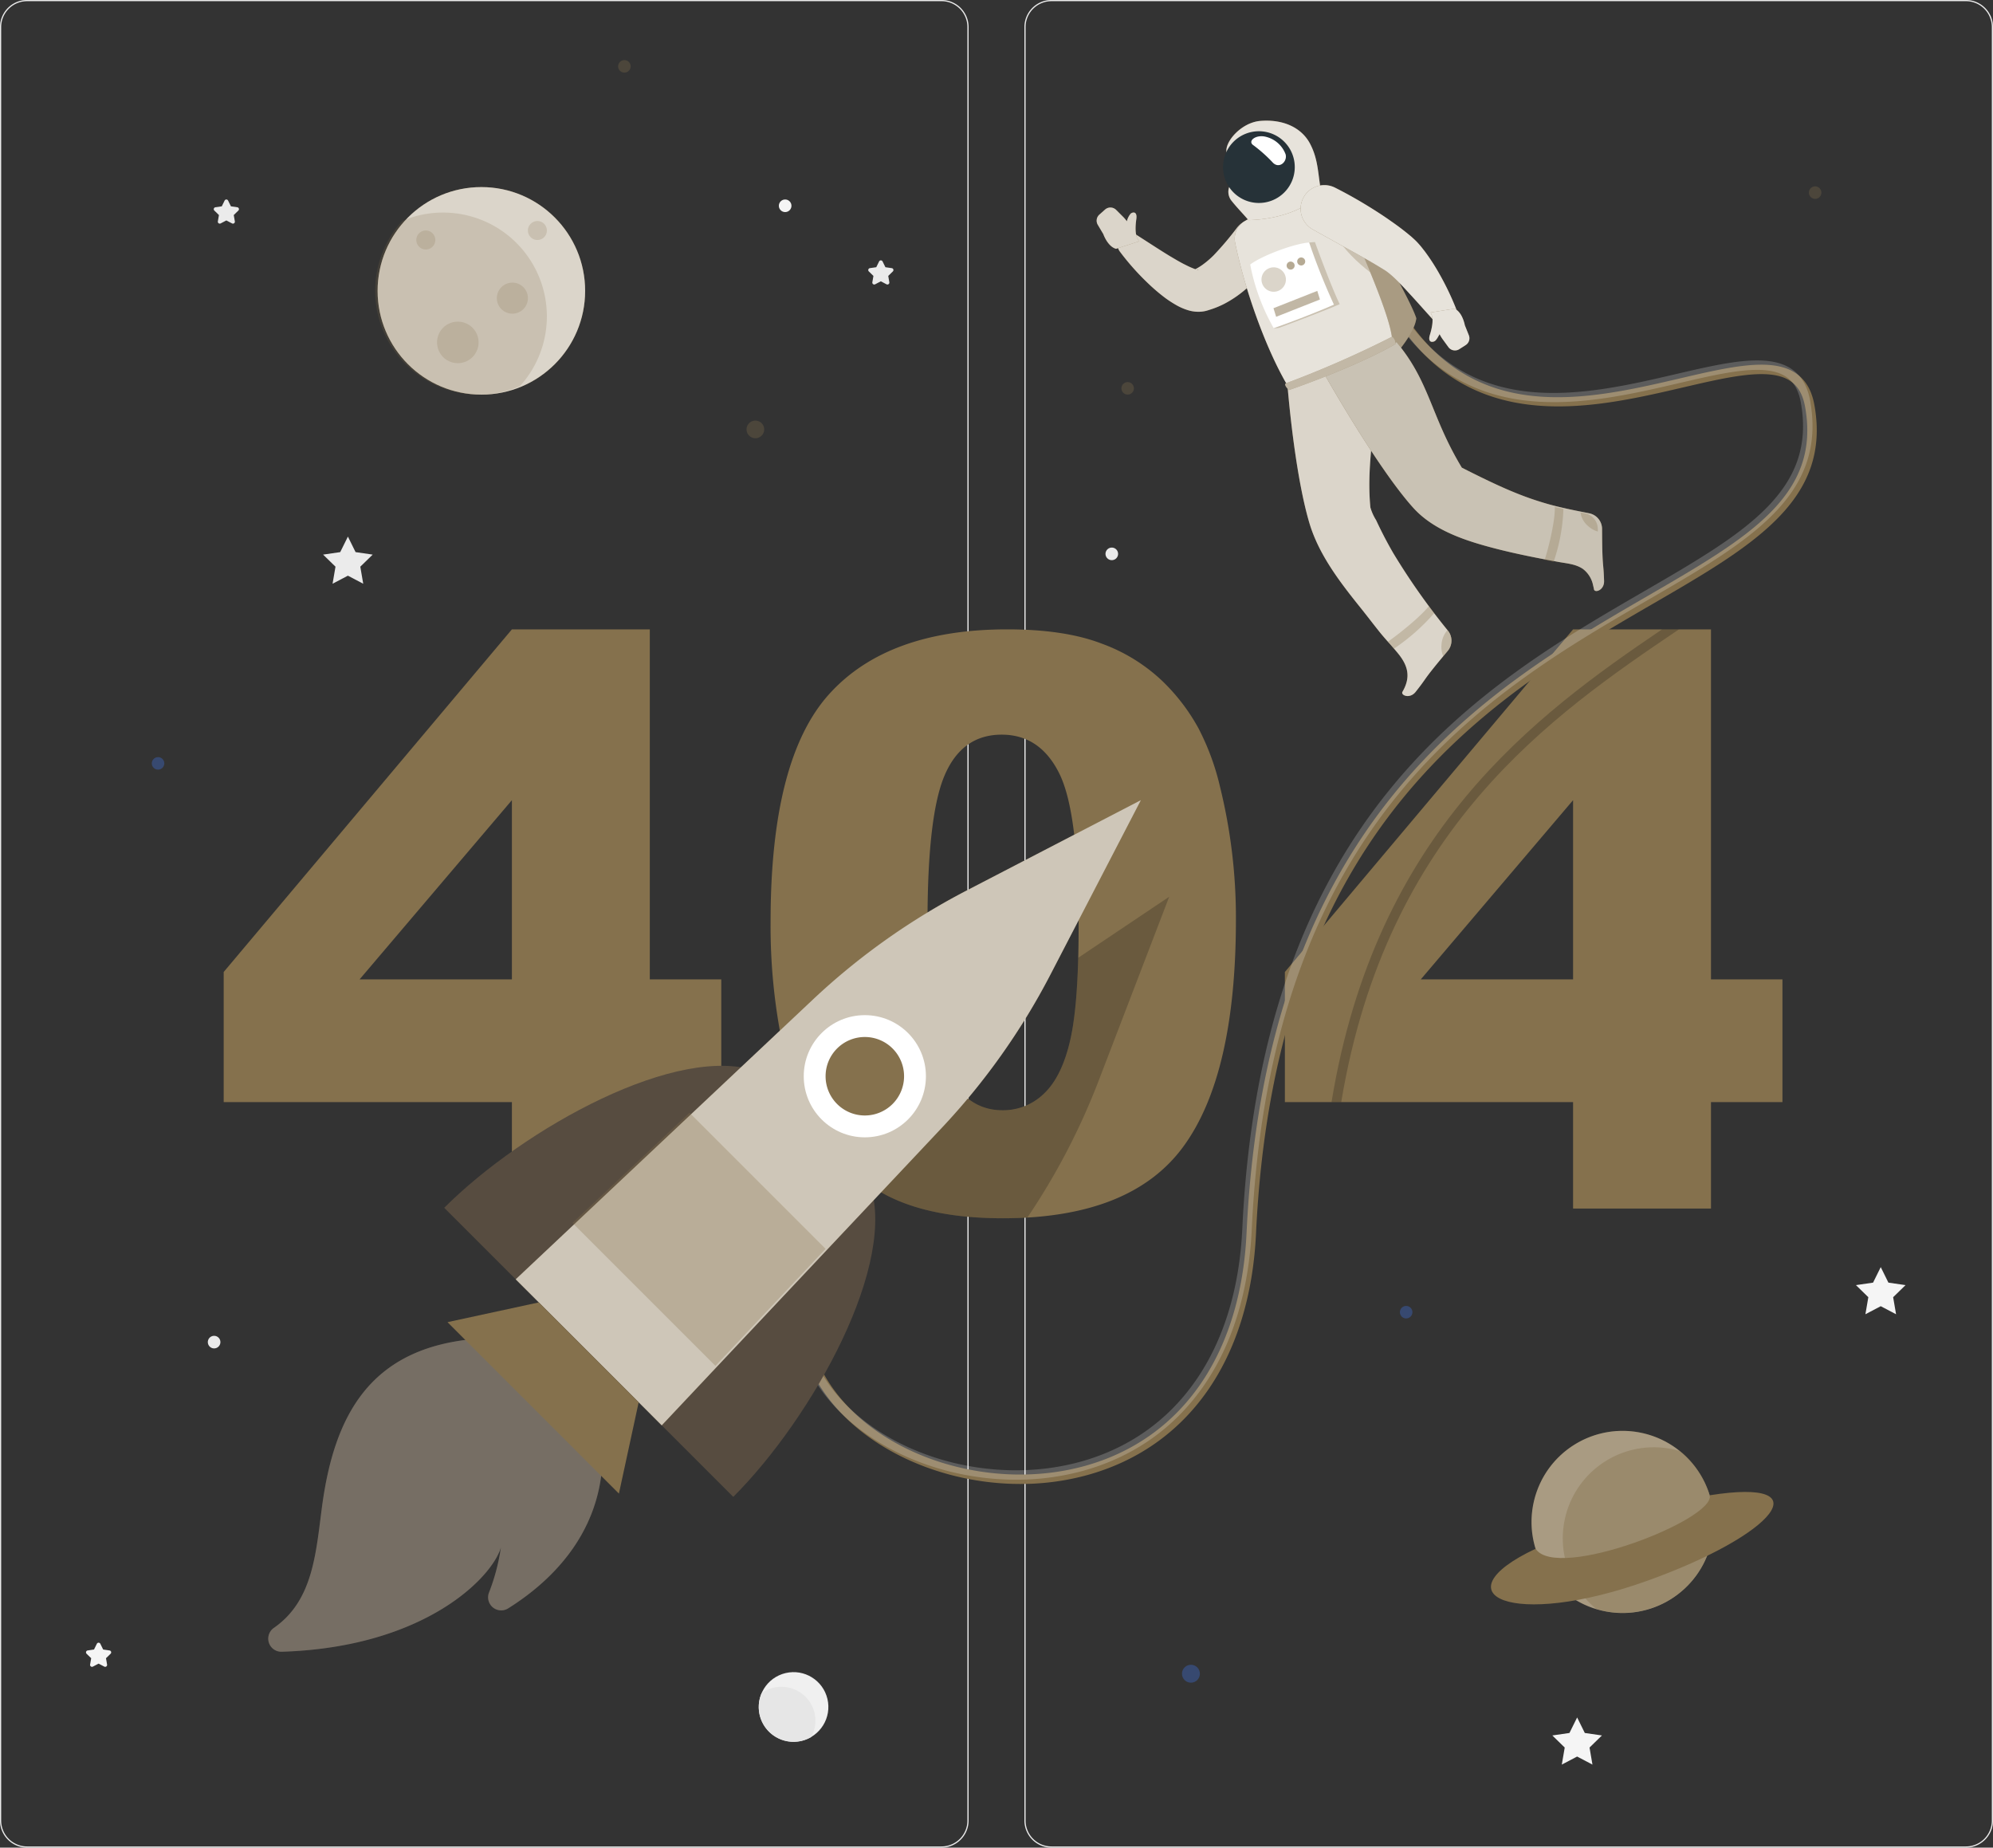 <svg xmlns="http://www.w3.org/2000/svg" width="468.041" height="433.877" viewBox="0 0 468.041 433.877">
  <rect x="0" y="0" width="468.041" height="433.877" fill="#333333" stroke="none"/>
  <g id="_7887410_3793094" data-name="7887410_3793094" transform="translate(-39.594 -54.952)">
    <g id="Background_Complete" transform="translate(39.594 54.952)">
      <g id="Group_19693" data-name="Group 19693">
        <path id="Path_6402" data-name="Path 6402" d="M260.714,488.829H45.943a6.356,6.356,0,0,1-6.349-6.349V61.3a6.356,6.356,0,0,1,6.349-6.349H260.714a6.356,6.356,0,0,1,6.348,6.349V482.48A6.355,6.355,0,0,1,260.714,488.829ZM45.943,55.231A6.077,6.077,0,0,0,39.872,61.3V482.481a6.077,6.077,0,0,0,6.071,6.071H260.714a6.077,6.077,0,0,0,6.069-6.071V61.3a6.077,6.077,0,0,0-6.069-6.071H45.943Z" transform="translate(-39.594 -54.952)" fill="#ebebeb"/>
        <path id="Path_6403" data-name="Path 6403" d="M477.011,488.829H262.24a6.355,6.355,0,0,1-6.348-6.349V61.3a6.356,6.356,0,0,1,6.348-6.349H477.011a6.356,6.356,0,0,1,6.349,6.349V482.48A6.356,6.356,0,0,1,477.011,488.829ZM262.24,55.231A6.077,6.077,0,0,0,256.17,61.3V482.481a6.077,6.077,0,0,0,6.069,6.071H477.011a6.077,6.077,0,0,0,6.071-6.071V61.3a6.078,6.078,0,0,0-6.071-6.071H262.24Z" transform="translate(-15.318 -54.952)" fill="#ebebeb"/>
      </g>
      <g id="Group_19696" data-name="Group 19696" transform="translate(20.195 46.848)">
        <g id="Group_19694" data-name="Group 19694">
          <path id="Path_6404" data-name="Path 6404" d="M113.641,168.247l1.8,3.644,4.021.585-2.91,2.836.687,4.005-3.6-1.891-3.6,1.891.687-4.005-2.911-2.836,4.022-.585Z" transform="translate(-52.132 -89.085)" fill="#ebebeb"/>
          <path id="Path_6405" data-name="Path 6405" d="M437.292,322.483l1.8,3.644,4.021.585-2.91,2.836.687,4.005-3.6-1.891-3.6,1.891.686-4.005-2.91-2.836,4.022-.585Z" transform="translate(-15.807 -71.774)" fill="#f5f5f5"/>
          <path id="Path_6406" data-name="Path 6406" d="M373.186,417.566l1.8,3.644,4.022.584-2.911,2.837.687,4.005-3.6-1.891-3.6,1.891.687-4.005-2.911-2.837,4.022-.584Z" transform="translate(-23.002 -61.103)" fill="#f5f5f5"/>
          <path id="Path_6407" data-name="Path 6407" d="M226.285,110.18l.667,1.352,1.493.217a.454.454,0,0,1,.251.775l-1.08,1.053.255,1.487a.454.454,0,0,1-.658.479l-1.336-.7-1.336.7a.454.454,0,0,1-.658-.479l.255-1.487-1.08-1.053a.455.455,0,0,1,.251-.775l1.493-.217.667-1.352A.455.455,0,0,1,226.285,110.18Z" transform="translate(-39.214 -95.63)" fill="#ebebeb"/>
          <path id="Path_6408" data-name="Path 6408" d="M61.117,402.034l.667,1.352,1.493.217a.454.454,0,0,1,.251.775l-1.08,1.053.255,1.487a.454.454,0,0,1-.658.479l-1.336-.7-1.336.7a.454.454,0,0,1-.658-.479l.255-1.487-1.08-1.053a.455.455,0,0,1,.251-.775l1.493-.217.667-1.352A.455.455,0,0,1,61.117,402.034Z" transform="translate(-57.751 -62.875)" fill="#f5f5f5"/>
          <path id="Path_6409" data-name="Path 6409" d="M88.095,97.327l.667,1.352,1.493.217a.454.454,0,0,1,.251.775l-1.08,1.053.255,1.487a.454.454,0,0,1-.66.478l-1.336-.7-1.335.7a.454.454,0,0,1-.66-.478l.255-1.487-1.08-1.053a.455.455,0,0,1,.251-.775l1.493-.217.667-1.352A.456.456,0,0,1,88.095,97.327Z" transform="translate(-54.724 -97.073)" fill="#ebebeb"/>
          <path id="Path_6410" data-name="Path 6410" d="M86.429,338.468a1.476,1.476,0,1,1-1.476-1.476A1.476,1.476,0,0,1,86.429,338.468Z" transform="translate(-54.864 -70.146)" fill="#ebebeb"/>
          <path id="Path_6411" data-name="Path 6411" d="M275.969,172.043a1.476,1.476,0,1,1-1.476-1.476A1.476,1.476,0,0,1,275.969,172.043Z" transform="translate(-33.591 -88.825)" fill="#ebebeb"/>
          <path id="Path_6412" data-name="Path 6412" d="M207,98.549a1.476,1.476,0,1,1-1.476-1.476A1.476,1.476,0,0,1,207,98.549Z" transform="translate(-41.331 -97.073)" fill="#f5f5f5"/>
        </g>
        <g id="Group_19695" data-name="Group 19695" transform="translate(156.337 344.163)">
          <circle id="Ellipse_2061" data-name="Ellipse 2061" cx="8.173" cy="8.173" r="8.173" transform="translate(0 3.756) rotate(-13.286)" fill="#f0f0f0"/>
        </g>
        <path id="Path_6413" data-name="Path 6413" d="M205.136,411.09a7.886,7.886,0,0,0-4.66,1.513,8.167,8.167,0,0,0,11.678,10.267c-.011-.011-.011-.011,0-.011a7.98,7.98,0,0,0-7.018-11.768Z" transform="translate(-41.809 -61.83)" fill="#e6e6e6"/>
      </g>
    </g>
    <g id="_x34_04" transform="translate(92.126 202.747)">
      <g id="Group_19697" data-name="Group 19697">
        <path id="Path_6414" data-name="Path 6414" d="M154.51,298.847H86.825V268.289l67.685-80.456h32.383v82.189h16.784v28.826H186.893v24.994H154.51Zm0-28.826V227.937l-35.765,42.085Z" transform="translate(-86.825 -187.833)" fill="#85714d"/>
        <path id="Path_6415" data-name="Path 6415" d="M202.3,256.43q0-38.129,13.728-53.363t41.824-15.234q13.5,0,22.166,3.33a41.019,41.019,0,0,1,14.139,8.665,46.183,46.183,0,0,1,8.62,11.22,58.4,58.4,0,0,1,5.063,13.729,128.207,128.207,0,0,1,3.739,31.2q0,36.4-12.315,53.272t-42.417,16.875q-16.877,0-27.274-5.382a44.136,44.136,0,0,1-17.058-15.78q-4.838-7.387-7.525-20.2A138.088,138.088,0,0,1,202.3,256.43Zm36.853.091q0,25.542,4.515,34.893t13.09,9.349a13.717,13.717,0,0,0,9.807-3.968q4.151-3.967,6.113-12.542t1.961-26.728q0-26.634-4.515-35.8t-13.547-9.168q-9.214,0-13.319,9.351T239.155,256.521Z" transform="translate(-73.865 -187.833)" fill="#85714d"/>
        <path id="Path_6416" data-name="Path 6416" d="M378.574,298.847H310.889V268.289l67.685-80.456h32.383v82.189H427.74v28.826H410.957v24.994H378.574Zm0-28.826V227.937L342.81,270.022Z" transform="translate(-61.678 -187.833)" fill="#85714d"/>
      </g>
    </g>
    <g id="Planets" transform="translate(75.24 69.064)">
      <g id="Group_19703" data-name="Group 19703" transform="translate(0)">
        <g id="Group_19698" data-name="Group 19698" opacity="0.3">
          <path id="Path_6417" data-name="Path 6417" d="M201.371,145.827a2.074,2.074,0,1,1-2.074-2.074A2.074,2.074,0,0,1,201.371,145.827Z" transform="translate(-57.549 -59.098)" fill="#85714d"/>
          <circle id="Ellipse_2062" data-name="Ellipse 2062" cx="1.471" cy="1.471" r="1.471" transform="translate(0 163.683)" fill="#407bff"/>
          <circle id="Ellipse_2063" data-name="Ellipse 2063" cx="2.105" cy="2.105" r="2.105" transform="translate(241.931 376.825)" fill="#407bff"/>
          <circle id="Ellipse_2064" data-name="Ellipse 2064" cx="1.471" cy="1.471" r="1.471" transform="translate(293.109 292.559)" fill="#407bff"/>
          <path id="Path_6418" data-name="Path 6418" d="M424.47,95.767A1.471,1.471,0,1,1,423,94.3,1.471,1.471,0,0,1,424.47,95.767Z" transform="translate(-32.374 -64.648)" fill="#85714d"/>
          <path id="Path_6419" data-name="Path 6419" d="M173.051,69.111a1.471,1.471,0,1,1-1.471-1.471A1.471,1.471,0,0,1,173.051,69.111Z" transform="translate(-60.592 -67.64)" fill="#85714d"/>
          <circle id="Ellipse_2065" data-name="Ellipse 2065" cx="1.471" cy="1.471" r="1.471" transform="translate(227.706 75.61)" fill="#85714d"/>
        </g>
        <g id="Group_19700" data-name="Group 19700" transform="translate(53.031 29.82)">
          <g id="Group_19699" data-name="Group 19699">
            <circle id="Ellipse_2066" data-name="Ellipse 2066" cx="24.369" cy="24.369" r="24.369" fill="#85714d"/>
            <circle id="Ellipse_2067" data-name="Ellipse 2067" cx="24.369" cy="24.369" r="24.369" fill="#fff" opacity="0.7"/>
          </g>
          <path id="Path_6420" data-name="Path 6420" d="M135.293,99.83a24.373,24.373,0,0,0-9.611,1.969,24.38,24.38,0,0,0,27.662,38.8v-.011A24.379,24.379,0,0,0,135.293,99.83Z" transform="translate(-119.915 -93.847)" fill="#85714d" opacity="0.2"/>
          <path id="Path_6421" data-name="Path 6421" d="M131.954,105.848a2.228,2.228,0,1,1-2.228-2.228A2.228,2.228,0,0,1,131.954,105.848Z" transform="translate(-118.405 -93.422)" fill="#85714d" opacity="0.2"/>
          <path id="Path_6422" data-name="Path 6422" d="M155.514,103.845a2.228,2.228,0,1,1-2.228-2.228A2.228,2.228,0,0,1,155.514,103.845Z" transform="translate(-115.761 -93.647)" fill="#85714d" opacity="0.2"/>
          <path id="Path_6423" data-name="Path 6423" d="M151.794,118.269a3.646,3.646,0,1,1-3.646-3.646A3.646,3.646,0,0,1,151.794,118.269Z" transform="translate(-116.497 -92.187)" fill="#85714d" opacity="0.2"/>
          <path id="Path_6424" data-name="Path 6424" d="M141.625,127.738a4.873,4.873,0,1,1-4.873-4.873A4.873,4.873,0,0,1,141.625,127.738Z" transform="translate(-117.914 -91.262)" fill="#85714d" opacity="0.2"/>
        </g>
        <g id="Group_19702" data-name="Group 19702" transform="translate(314.494 317.561)">
          <g id="Group_19701" data-name="Group 19701" transform="translate(5.189 0)">
            <path id="Path_6473" data-name="Path 6473" d="M21.384,0A21.384,21.384,0,1,1,0,21.384,21.384,21.384,0,0,1,21.384,0Z" transform="translate(0 41.621) rotate(-76.714)" fill="#85714d"/>
            <circle id="Ellipse_2069" data-name="Ellipse 2069" cx="21.384" cy="21.384" r="21.384" transform="translate(0 41.621) rotate(-76.714)" fill="#fff" opacity="0.3"/>
          </g>
          <path id="Path_6425" data-name="Path 6425" d="M397.113,361.43a21.385,21.385,0,0,0-19.661,37.064,21.385,21.385,0,0,0,19.661-37.064Z" transform="translate(-352.7 -352.329)" fill="#85714d" opacity="0.4"/>
          <path id="Path_6426" data-name="Path 6426" d="M364.888,383.294c-22.839,10.746-5.8,19.029,26.373,7.466,29.79-10.706,41.116-24.212,14.517-20.027C407.151,376.415,369.84,390.953,364.888,383.294Z" transform="translate(-354.402 -351.271)" fill="#85714d"/>
        </g>
      </g>
    </g>
    <g id="Astronaut" transform="translate(226.746 83.287)">
      <g id="Group_19722" data-name="Group 19722">
        <path id="Path_6427" data-name="Path 6427" d="M402.33,187.83c-29.908,20.209-68.625,46.858-79.313,111.012h-2.28c10.4-63.375,47.7-90.725,77.623-111.012h3.971Z" transform="translate(-195.192 -68.374)" opacity="0.2"/>
        <g id="Group_19704" data-name="Group 19704" transform="translate(0 43.595)">
          <path id="Path_6428" data-name="Path 6428" d="M260.312,396.173c-18.875,0-37.6-8.522-46.7-22.452-5.62-8.608-12.146-26.638,7.291-50.693l1.731,1.4c-13.749,17.016-16.292,34.09-7.158,48.079,11.116,17.027,37.367,25.588,59.76,19.5,22.943-6.243,36.873-26.2,38.217-54.753,4.6-97.662,56.484-127.746,94.369-149.712,23.537-13.647,40.543-23.508,36.8-44.309-.518-2.886-1.669-4.88-3.518-6.1-4.842-3.19-14.3-.985-25.241,1.566-21.473,5-50.88,11.853-68.4-17.945l1.918-1.128c16.69,28.388,44.019,22.022,65.977,16.9,11.445-2.665,21.329-4.968,26.969-1.258,2.386,1.57,3.853,4.044,4.485,7.562,4.014,22.336-14.474,33.056-37.879,46.627C371.5,211.17,320.218,240.9,315.675,337.352c-1.393,29.581-15.919,50.282-39.856,56.8A59.207,59.207,0,0,1,260.312,396.173Z" transform="translate(-207.861 -119.624)" fill="#85714d"/>
          <path id="Path_6429" data-name="Path 6429" d="M260.312,396.173c-18.875,0-37.6-8.522-46.7-22.452-5.62-8.608-12.146-26.638,7.291-50.693l1.731,1.4c-13.749,17.016-16.292,34.09-7.158,48.079,11.116,17.027,37.367,25.588,59.76,19.5,22.943-6.243,36.873-26.2,38.217-54.753,4.6-97.662,56.484-127.746,94.369-149.712,23.537-13.647,40.543-23.508,36.8-44.309-.518-2.886-1.669-4.88-3.518-6.1-4.842-3.19-14.3-.985-25.241,1.566-21.473,5-50.88,11.853-68.4-17.945l1.918-1.128c16.69,28.388,44.019,22.022,65.977,16.9,11.445-2.665,21.329-4.968,26.969-1.258,2.386,1.57,3.853,4.044,4.485,7.562,4.014,22.336-14.474,33.056-37.879,46.627C371.5,211.17,320.218,240.9,315.675,337.352c-1.393,29.581-15.919,50.282-39.856,56.8A59.207,59.207,0,0,1,260.312,396.173Z" transform="translate(-208.861 -120.624)" fill="#fff" opacity="0.2"/>
        </g>
        <g id="Group_19721" data-name="Group 19721" transform="translate(71.387)">
          <g id="Group_19705" data-name="Group 19705" transform="translate(45.283 18.37)">
            <path id="Path_6430" data-name="Path 6430" d="M312.758,96.95a51.332,51.332,0,0,1,15.106,2.374s12.2,20.878,13.683,25.656c-.513,4.716-8.47,12.447-8.47,12.447Z" transform="translate(-312.758 -96.944)" fill="#85714d"/>
            <path id="Path_6431" data-name="Path 6431" d="M312.758,96.95a51.332,51.332,0,0,1,15.106,2.374s12.2,20.878,13.683,25.656c-.513,4.716-8.47,12.447-8.47,12.447Z" transform="translate(-312.758 -96.944)" fill="#fff" opacity="0.3"/>
          </g>
          <g id="Group_19707" data-name="Group 19707" transform="translate(43.822 55.036)">
            <g id="Group_19706" data-name="Group 19706">
              <path id="Path_6432" data-name="Path 6432" d="M349.143,194.668a157.864,157.864,0,0,1-12.856-18.224q-1.4-2.414-2.657-4.911-.714-1.416-1.384-2.855a11.624,11.624,0,0,1-1.339-2.985c-1.336-14.094,3.489-24.469-1.143-35.783l-18.32,7.159s1.558,20.156,5.114,32.214c2.207,7.481,7.2,13.957,12.016,19.95,1.506,1.875,2.957,3.793,4.46,5.67,1.422,1.777,3.016,3.408,4.442,5.176,2.166,2.684,2.886,5.245,1.24,8.41-.088.169-.18.337-.275.5-.467.824,1.72,1.758,3.093.023,2.271-2.871,1.914-2.694,3.851-5.142,1.176-1.486,2.526-3.091,3.691-4.486A3.742,3.742,0,0,0,349.143,194.668Z" transform="translate(-311.444 -129.91)" fill="#85714d"/>
              <path id="Path_6433" data-name="Path 6433" d="M349.143,194.668a157.864,157.864,0,0,1-12.856-18.224q-1.4-2.414-2.657-4.911-.714-1.416-1.384-2.855a11.624,11.624,0,0,1-1.339-2.985c-1.336-14.094,3.489-24.469-1.143-35.783l-18.32,7.159s1.558,20.156,5.114,32.214c2.207,7.481,7.2,13.957,12.016,19.95,1.506,1.875,2.957,3.793,4.46,5.67,1.422,1.777,3.016,3.408,4.442,5.176,2.166,2.684,2.886,5.245,1.24,8.41-.088.169-.18.337-.275.5-.467.824,1.72,1.758,3.093.023,2.271-2.871,1.914-2.694,3.851-5.142,1.176-1.486,2.526-3.091,3.691-4.486A3.742,3.742,0,0,0,349.143,194.668Z" transform="translate(-311.444 -129.91)" fill="#fff" opacity="0.7"/>
            </g>
            <path id="Path_6434" data-name="Path 6434" d="M342.284,182.918c-2.452,2.964-7.439,6.809-9.636,8.367.478.533.952,1.077,1.427,1.621a48.9,48.9,0,0,0,9.458-8.346C343.114,184.02,342.7,183.469,342.284,182.918Z" transform="translate(-309.064 -123.961)" fill="#85714d" opacity="0.3"/>
            <path id="Path_6435" data-name="Path 6435" d="M345.492,188.151c-.042-.058-.087-.1-.129-.161a5.676,5.676,0,0,0-1.407,3.526,5.386,5.386,0,0,0,.419,2.615c.37-.429.716-.854,1.056-1.258A3.736,3.736,0,0,0,345.492,188.151Z" transform="translate(-307.797 -123.391)" fill="#85714d" opacity="0.3"/>
          </g>
          <g id="Group_19710" data-name="Group 19710" transform="translate(0 20.396)">
            <g id="Group_19708" data-name="Group 19708" transform="translate(3.9 2.613)">
              <path id="Path_6436" data-name="Path 6436" d="M312.578,109.83a39.833,39.833,0,0,1-7.09,8,26.437,26.437,0,0,1-4.913,3.314,21.175,21.175,0,0,1-2.873,1.207l-.751.241-.242.076q-.264.08-.531.143a7.2,7.2,0,0,1-.971.151,8.317,8.317,0,0,1-2.8-.259,13.463,13.463,0,0,1-3.267-1.406,25.83,25.83,0,0,1-2.4-1.573,43.98,43.98,0,0,1-3.98-3.39,59.31,59.31,0,0,1-6.662-7.491,2.792,2.792,0,0,1,3.728-4.032l.085.055c2.625,1.666,5.273,3.423,7.857,5,1.3.77,2.579,1.544,3.833,2.147a17.559,17.559,0,0,0,1.765.8,3.568,3.568,0,0,0,1.2.3c.058,0-.011-.082-.42-.068a2.485,2.485,0,0,0-.381.05,2.039,2.039,0,0,0-.242.062c-.077.026.032-.021.039-.028l.368-.188a14.553,14.553,0,0,0,1.435-.878,21.159,21.159,0,0,0,2.784-2.358,73.2,73.2,0,0,0,5.452-6.435l.024-.032a5.563,5.563,0,0,1,8.949,6.6Z" transform="translate(-275.551 -101.115)" fill="#85714d"/>
              <path id="Path_6437" data-name="Path 6437" d="M312.578,109.83a39.833,39.833,0,0,1-7.09,8,26.437,26.437,0,0,1-4.913,3.314,21.175,21.175,0,0,1-2.873,1.207l-.751.241-.242.076q-.264.08-.531.143a7.2,7.2,0,0,1-.971.151,8.317,8.317,0,0,1-2.8-.259,13.463,13.463,0,0,1-3.267-1.406,25.83,25.83,0,0,1-2.4-1.573,43.98,43.98,0,0,1-3.98-3.39,59.31,59.31,0,0,1-6.662-7.491,2.792,2.792,0,0,1,3.728-4.032l.085.055c2.625,1.666,5.273,3.423,7.857,5,1.3.77,2.579,1.544,3.833,2.147a17.559,17.559,0,0,0,1.765.8,3.568,3.568,0,0,0,1.2.3c.058,0-.011-.082-.42-.068a2.485,2.485,0,0,0-.381.05,2.039,2.039,0,0,0-.242.062c-.077.026.032-.021.039-.028l.368-.188a14.553,14.553,0,0,0,1.435-.878,21.159,21.159,0,0,0,2.784-2.358,73.2,73.2,0,0,0,5.452-6.435l.024-.032a5.563,5.563,0,0,1,8.949,6.6Z" transform="translate(-275.551 -101.115)" fill="#fff" opacity="0.7"/>
            </g>
            <g id="Group_19709" data-name="Group 19709" transform="translate(-1)">
              <path id="Path_6438" data-name="Path 6438" d="M272.312,102.826l1.3,2.187s1,2.91,2.987,3.448l5.4-1.748-.27-.454h.008c-.692-1.053-.617-3.084-.374-4.774s-.634-1.75-1.281-1.329a4.259,4.259,0,0,0-.942,1.844,8.54,8.54,0,0,0-.872-1.039l-1.649-1.643a1.9,1.9,0,0,0-2.6-.073l-1.337,1.188A1.9,1.9,0,0,0,272.312,102.826Z" transform="translate(-272.044 -98.765)" fill="#85714d"/>
              <path id="Path_6439" data-name="Path 6439" d="M272.312,102.826l1.3,2.187s1,2.91,2.987,3.448l5.4-1.748-.27-.454h.008c-.692-1.053-.617-3.084-.374-4.774s-.634-1.75-1.281-1.329a4.259,4.259,0,0,0-.942,1.844,8.54,8.54,0,0,0-.872-1.039l-1.649-1.643a1.9,1.9,0,0,0-2.6-.073l-1.337,1.188A1.9,1.9,0,0,0,272.312,102.826Z" transform="translate(-272.044 -98.765)" fill="#fff" opacity="0.7"/>
            </g>
          </g>
          <g id="Group_19711" data-name="Group 19711" transform="translate(31.432 16.331)">
            <path id="Path_6440" data-name="Path 6440" d="M319.623,95.237a65.947,65.947,0,0,0-17.072,7.194,4.793,4.793,0,0,0-2.149,5.033c2.14,10.5,7.023,24.564,12.294,33.51L337.289,130.8c.169-4.338-5.8-18.374-11.883-31.94C324.314,96.42,322.222,94.607,319.623,95.237Z" transform="translate(-300.305 -95.111)" fill="#85714d"/>
            <path id="Path_6441" data-name="Path 6441" d="M319.623,95.237a65.947,65.947,0,0,0-17.072,7.194,4.793,4.793,0,0,0-2.149,5.033c2.14,10.5,7.023,24.564,12.294,33.51L337.289,130.8c.169-4.338-5.8-18.374-11.883-31.94C324.314,96.42,322.222,94.607,319.623,95.237Z" transform="translate(-300.305 -95.111)" fill="#fff" opacity="0.8"/>
          </g>
          <path id="Path_6442" data-name="Path 6442" d="M326.788,106.379l-4.88-1.636c1.092,2.855,5.042,6.474,7.819,8.6C328.812,111.112,327.82,108.779,326.788,106.379Z" transform="translate(-266.448 -77.699)" fill="#85714d" opacity="0.3"/>
          <g id="Group_19712" data-name="Group 19712" transform="translate(29.474)">
            <path id="Path_6443" data-name="Path 6443" d="M318.2,85.869c-2.03-3.872-6.422-5.82-11.7-5.38-4.447.371-8.391,4.912-7.922,7.365s4.21,3.492,4.887,4.344l-3.084,2.236a3.339,3.339,0,0,0-.663,4.768c1.3,1.648,3.006,3.37,4,4.586,8.524-.221,14.828-3.474,17.1-6.6C320.007,93.205,320.219,89.72,318.2,85.869Z" transform="translate(-298.544 -80.428)" fill="#85714d"/>
            <path id="Path_6444" data-name="Path 6444" d="M318.2,85.869c-2.03-3.872-6.422-5.82-11.7-5.38-4.447.371-8.391,4.912-7.922,7.365s4.21,3.492,4.887,4.344l-3.084,2.236a3.339,3.339,0,0,0-.663,4.768c1.3,1.648,3.006,3.37,4,4.586,8.524-.221,14.828-3.474,17.1-6.6C320.007,93.205,320.219,89.72,318.2,85.869Z" transform="translate(-298.544 -80.428)" fill="#fff" opacity="0.8"/>
          </g>
          <path id="Path_6445" data-name="Path 6445" d="M314.1,88.017a8.423,8.423,0,1,1-10.911-4.779A8.423,8.423,0,0,1,314.1,88.017Z" transform="translate(-269.15 -80.178)" fill="#263238"/>
          <g id="Group_19714" data-name="Group 19714" transform="translate(51.555 52.019)">
            <g id="Group_19713" data-name="Group 19713" transform="translate(1)">
              <path id="Path_6446" data-name="Path 6446" d="M384.009,183.252c-.123-3.658-.281-3.292-.388-6.411-.065-1.894-.072-3.992-.085-5.809a3.745,3.745,0,0,0-3-3.645c-1.474-.3-2.952-.584-4.423-.9-1.92-.409-3.817-.85-5.7-1.4q-2.192-.637-4.343-1.409c-1.535-.553-3.049-1.159-4.548-1.8-1.753-.752-3.485-1.553-5.2-2.378-1.919-.921-3.823-1.873-5.72-2.837-7.32-12.118-7.478-20.1-15.333-29.469L318.4,134.826s12.389,21.983,20.827,31.3c4.857,5.364,12.477,7.782,19.273,9.537,4.9,1.266,9.874,2.234,14.852,3.149,1.935.355,4.039.493,5.7,1.648a6.378,6.378,0,0,1,2.377,3.839c.079.308.146.62.206.933C381.812,186.168,384.084,185.465,384.009,183.252Z" transform="translate(-318.397 -127.198)" fill="#85714d"/>
              <path id="Path_6447" data-name="Path 6447" d="M384.009,183.252c-.123-3.658-.281-3.292-.388-6.411-.065-1.894-.072-3.992-.085-5.809a3.745,3.745,0,0,0-3-3.645c-1.474-.3-2.952-.584-4.423-.9-1.92-.409-3.817-.85-5.7-1.4q-2.192-.637-4.343-1.409c-1.535-.553-3.049-1.159-4.548-1.8-1.753-.752-3.485-1.553-5.2-2.378-1.919-.921-3.823-1.873-5.72-2.837-7.32-12.118-7.478-20.1-15.333-29.469L318.4,134.826s12.389,21.983,20.827,31.3c4.857,5.364,12.477,7.782,19.273,9.537,4.9,1.266,9.874,2.234,14.852,3.149,1.935.355,4.039.493,5.7,1.648a6.378,6.378,0,0,1,2.377,3.839c.079.308.146.62.206.933C381.812,186.168,384.084,185.465,384.009,183.252Z" transform="translate(-318.397 -127.198)" fill="#d9d5ce" opacity="0.8"/>
            </g>
            <path id="Path_6448" data-name="Path 6448" d="M370.146,162.446c-.664-.146-1.338-.295-2.009-.454.052,3.841-1.748,10.474-2.41,12.484l2.115.4A42.176,42.176,0,0,0,370.146,162.446Z" transform="translate(-313.085 -123.293)" fill="#85714d" opacity="0.3"/>
            <path id="Path_6449" data-name="Path 6449" d="M377.37,167a3.745,3.745,0,0,0-3-3.649c-.349-.071-.71-.147-1.061-.207a5.064,5.064,0,0,0,1.811,3.222,5.682,5.682,0,0,0,2.26,1.271C377.373,167.415,377.372,167.207,377.37,167Z" transform="translate(-312.234 -123.164)" fill="#85714d" opacity="0.3"/>
          </g>
          <path id="Path_6450" data-name="Path 6450" d="M311.859,87.969c.45,1.686-1.437,3.459-2.947,2a34.383,34.383,0,0,0-4.579-4.107c-1.548-.969.516-2.655,2.947-2A6.6,6.6,0,0,1,311.859,87.969Z" transform="translate(-268.481 -80.059)" fill="#fff"/>
          <g id="Group_19715" data-name="Group 19715" transform="translate(43.272 50.711)">
            <path id="Path_6451" data-name="Path 6451" d="M311.185,136.964c-.784.289.648,1.619.648,1.619s15.538-5.324,25.02-10.806a2.074,2.074,0,0,0-.754-1.755A241.87,241.87,0,0,1,311.185,136.964Z" transform="translate(-310.95 -126.022)" fill="#85714d"/>
            <path id="Path_6452" data-name="Path 6452" d="M311.185,136.964c-.784.289.648,1.619.648,1.619s15.538-5.324,25.02-10.806a2.074,2.074,0,0,0-.754-1.755A241.87,241.87,0,0,1,311.185,136.964Z" transform="translate(-310.95 -126.022)" fill="#fff" opacity="0.5"/>
          </g>
          <g id="Group_19718" data-name="Group 19718" transform="translate(46.89 15.127)">
            <g id="Group_19716" data-name="Group 19716">
              <path id="Path_6453" data-name="Path 6453" d="M322.274,94.623c3.068,1.549,5.955,3.19,8.839,5.006,1.436.9,2.865,1.833,4.273,2.835,1.419.982,2.82,2.018,4.224,3.183l.527.432.657.593a13.921,13.921,0,0,1,1.153,1.169c.36.39.657.766.95,1.141s.592.752.851,1.121a48.965,48.965,0,0,1,2.876,4.47,65.65,65.65,0,0,1,4.411,9.286,2.8,2.8,0,0,1-4.659,2.913l-.055-.06c-2.234-2.367-4.378-4.864-6.534-7.183-2.11-2.312-4.351-4.686-6.158-5.718-2.525-1.575-5.336-3.139-8.13-4.679l-8.412-4.669-.021-.011a5.563,5.563,0,0,1,5.207-9.829Z" transform="translate(-314.203 -94.029)" fill="#85714d"/>
              <path id="Path_6454" data-name="Path 6454" d="M322.274,94.623c3.068,1.549,5.955,3.19,8.839,5.006,1.436.9,2.865,1.833,4.273,2.835,1.419.982,2.82,2.018,4.224,3.183l.527.432.657.593a13.921,13.921,0,0,1,1.153,1.169c.36.39.657.766.95,1.141s.592.752.851,1.121a48.965,48.965,0,0,1,2.876,4.47,65.65,65.65,0,0,1,4.411,9.286,2.8,2.8,0,0,1-4.659,2.913l-.055-.06c-2.234-2.367-4.378-4.864-6.534-7.183-2.11-2.312-4.351-4.686-6.158-5.718-2.525-1.575-5.336-3.139-8.13-4.679l-8.412-4.669-.021-.011a5.563,5.563,0,0,1,5.207-9.829Z" transform="translate(-314.203 -94.029)" fill="#fff" opacity="0.8"/>
            </g>
            <g id="Group_19717" data-name="Group 19717" transform="translate(30.214 29.031)">
              <path id="Path_6455" data-name="Path 6455" d="M350.672,126.367,349.728,124s-.527-3.03-2.41-3.874l-5.606.881.2.49-.008,0c.518,1.148.126,3.143-.379,4.773s.351,1.827,1.057,1.514c.407-.181.79-.9,1.219-1.674a8.537,8.537,0,0,0,.7,1.162l1.371,1.881a1.9,1.9,0,0,0,2.559.48l1.506-.964A1.9,1.9,0,0,0,350.672,126.367Z" transform="translate(-341.368 -120.13)" fill="#85714d"/>
              <path id="Path_6456" data-name="Path 6456" d="M350.672,126.367,349.728,124s-.527-3.03-2.41-3.874l-5.606.881.2.49-.008,0c.518,1.148.126,3.143-.379,4.773s.351,1.827,1.057,1.514c.407-.181.79-.9,1.219-1.674a8.537,8.537,0,0,0,.7,1.162l1.371,1.881a1.9,1.9,0,0,0,2.559.48l1.506-.964A1.9,1.9,0,0,0,350.672,126.367Z" transform="translate(-341.368 -120.13)" fill="#fff" opacity="0.8"/>
            </g>
          </g>
          <g id="Group_19720" data-name="Group 19720" transform="translate(35.062 28.506)">
            <g id="Group_19719" data-name="Group 19719">
              <path id="Path_6457" data-name="Path 6457" d="M318.213,106.057l-1.356.11-8.325,20.114a4.383,4.383,0,0,0,1.355-.11s10.855-4.045,14.141-5.528C321.817,116.06,318.213,106.057,318.213,106.057Z" transform="translate(-303.011 -106.057)" fill="#85714d" opacity="0.3"/>
              <path id="Path_6458" data-name="Path 6458" d="M303.568,111.323a48.333,48.333,0,0,0,5.522,14.946c4.065-1.4,10.855-4.045,14.141-5.528a151.544,151.544,0,0,1-5.816-14.585C313.913,106.389,306.28,109.265,303.568,111.323Z" transform="translate(-303.568 -106.046)" fill="#fff"/>
            </g>
            <path id="Path_6459" data-name="Path 6459" d="M311.567,115.086a2.868,2.868,0,1,1-1.925-3.57A2.867,2.867,0,0,1,311.567,115.086Z" transform="translate(-303.301 -105.458)" fill="#85714d" opacity="0.3"/>
            <path id="Path_6460" data-name="Path 6460" d="M313.1,111.39a.94.94,0,1,1-.632-1.17A.94.94,0,0,1,313.1,111.39Z" transform="translate(-302.705 -105.594)" fill="#85714d" opacity="0.6"/>
            <path id="Path_6461" data-name="Path 6461" d="M315.331,110.521a.94.94,0,1,1-.631-1.17A.94.94,0,0,1,315.331,110.521Z" transform="translate(-302.454 -105.692)" fill="#85714d" opacity="0.6"/>
            <path id="Path_6462" data-name="Path 6462" d="M319.392,118.391l-10.285,4.064-.622-2.022,10.285-4.065Z" transform="translate(-303.016 -104.9)" fill="#85714d" opacity="0.5"/>
          </g>
        </g>
      </g>
    </g>
    <g id="Rocket" transform="translate(102.591 242.851)">
      <g id="Group_19727" data-name="Group 19727" transform="translate(0)">
        <path id="Path_6463" data-name="Path 6463" d="M272.891,258.617q-.334,12.579-1.869,19.3-1.969,8.575-6.117,12.546a13.681,13.681,0,0,1-9.8,3.971q-8.575,0-13.091-9.354a26.468,26.468,0,0,1-1.346-3.459,160.5,160.5,0,0,0-17.707,17.829l-5.906,6.963a42.957,42.957,0,0,0,10.867,8q10.394,5.372,27.272,5.383c1.98,0,3.893-.056,5.75-.167a159.484,159.484,0,0,0,16.795-32.277l16.517-43.066Z" transform="translate(-82.673 -221.602)" opacity="0.2"/>
        <g id="Group_19726" data-name="Group 19726">
          <g id="Group_19725" data-name="Group 19725">
            <path id="Path_6464" data-name="Path 6464" d="M133.388,313.322l19.466,19.466,54.512-51.348C188.607,274.309,152.041,294.67,133.388,313.322Z" transform="translate(-92.064 -217.595)" fill="#574c40"/>
            <path id="Path_6465" data-name="Path 6465" d="M196.386,378.457,176.92,358.991l51.348-54.511C235.4,323.238,215.04,359.8,196.386,378.457Z" transform="translate(-87.178 -214.845)" fill="#574c40"/>
            <g id="Group_19723" data-name="Group 19723" transform="translate(58.121)">
              <path id="Path_6466" data-name="Path 6466" d="M274.071,264.83,295.3,223.89l-40.94,21.234a160.383,160.383,0,0,0-36.085,25.59l-69.789,65.7,34.29,34.29,65.7-69.789A160.321,160.321,0,0,0,274.071,264.83Z" transform="translate(-148.49 -223.89)" fill="#85714d"/>
              <path id="Path_6467" data-name="Path 6467" d="M274.071,264.83,295.3,223.89l-40.94,21.234a160.383,160.383,0,0,0-36.085,25.59l-69.789,65.7,34.29,34.29,65.7-69.789A160.321,160.321,0,0,0,274.071,264.83Z" transform="translate(-148.49 -223.89)" fill="#fff" opacity="0.6"/>
            </g>
            <circle id="Ellipse_2070" data-name="Ellipse 2070" cx="14.347" cy="14.347" r="14.347" transform="translate(125.755 50.489)" fill="#fff"/>
            <path id="Path_6472" data-name="Path 6472" d="M9.215,0A9.215,9.215,0,1,1,0,9.215,9.215,9.215,0,0,1,9.215,0Z" transform="translate(130.886 55.621)" fill="#85714d"/>
            <path id="Path_6468" data-name="Path 6468" d="M193.133,350.814l-33.569-33.568,27.484-25.875,31.959,31.959Z" transform="translate(-88.122 -217.964)" fill="#85714d" opacity="0.3"/>
            <g id="Group_19724" data-name="Group 19724" transform="translate(0 126.49)">
              <path id="Path_6469" data-name="Path 6469" d="M145.157,337.616c-25.142,2.045-33.47,18.136-36.311,39.528-1.448,10.91-2.091,21.948-11.252,28.334a3.076,3.076,0,0,0,1.819,5.628c33.744-1.053,49.483-17.578,51.46-24.5a47.518,47.518,0,0,1-2.772,10.538,3.071,3.071,0,0,0,4.481,3.772c9.473-5.935,21.354-16.856,22.143-34.566C167.721,356.51,145.157,337.616,145.157,337.616Z" transform="translate(-96.234 -337.616)" fill="#776e64"/>
              <path id="Path_6470" data-name="Path 6470" d="M145.157,337.616c-25.142,2.045-33.47,18.136-36.311,39.528-1.448,10.91-2.091,21.948-11.252,28.334a3.076,3.076,0,0,0,1.819,5.628c33.744-1.053,49.483-17.578,51.46-24.5a47.518,47.518,0,0,1-2.772,10.538,3.071,3.071,0,0,0,4.481,3.772c9.473-5.935,21.354-16.856,22.143-34.566C167.721,356.51,145.157,337.616,145.157,337.616Z" transform="translate(-96.234 -337.616)" fill="#776e64" opacity="0.2"/>
            </g>
            <path id="Path_6471" data-name="Path 6471" d="M174.338,374.831,134.08,334.572l21.447-4.639,23.451,23.45Z" transform="translate(-91.986 -211.988)" fill="#85714d"/>
          </g>
        </g>
      </g>
    </g>
  </g>
</svg>
